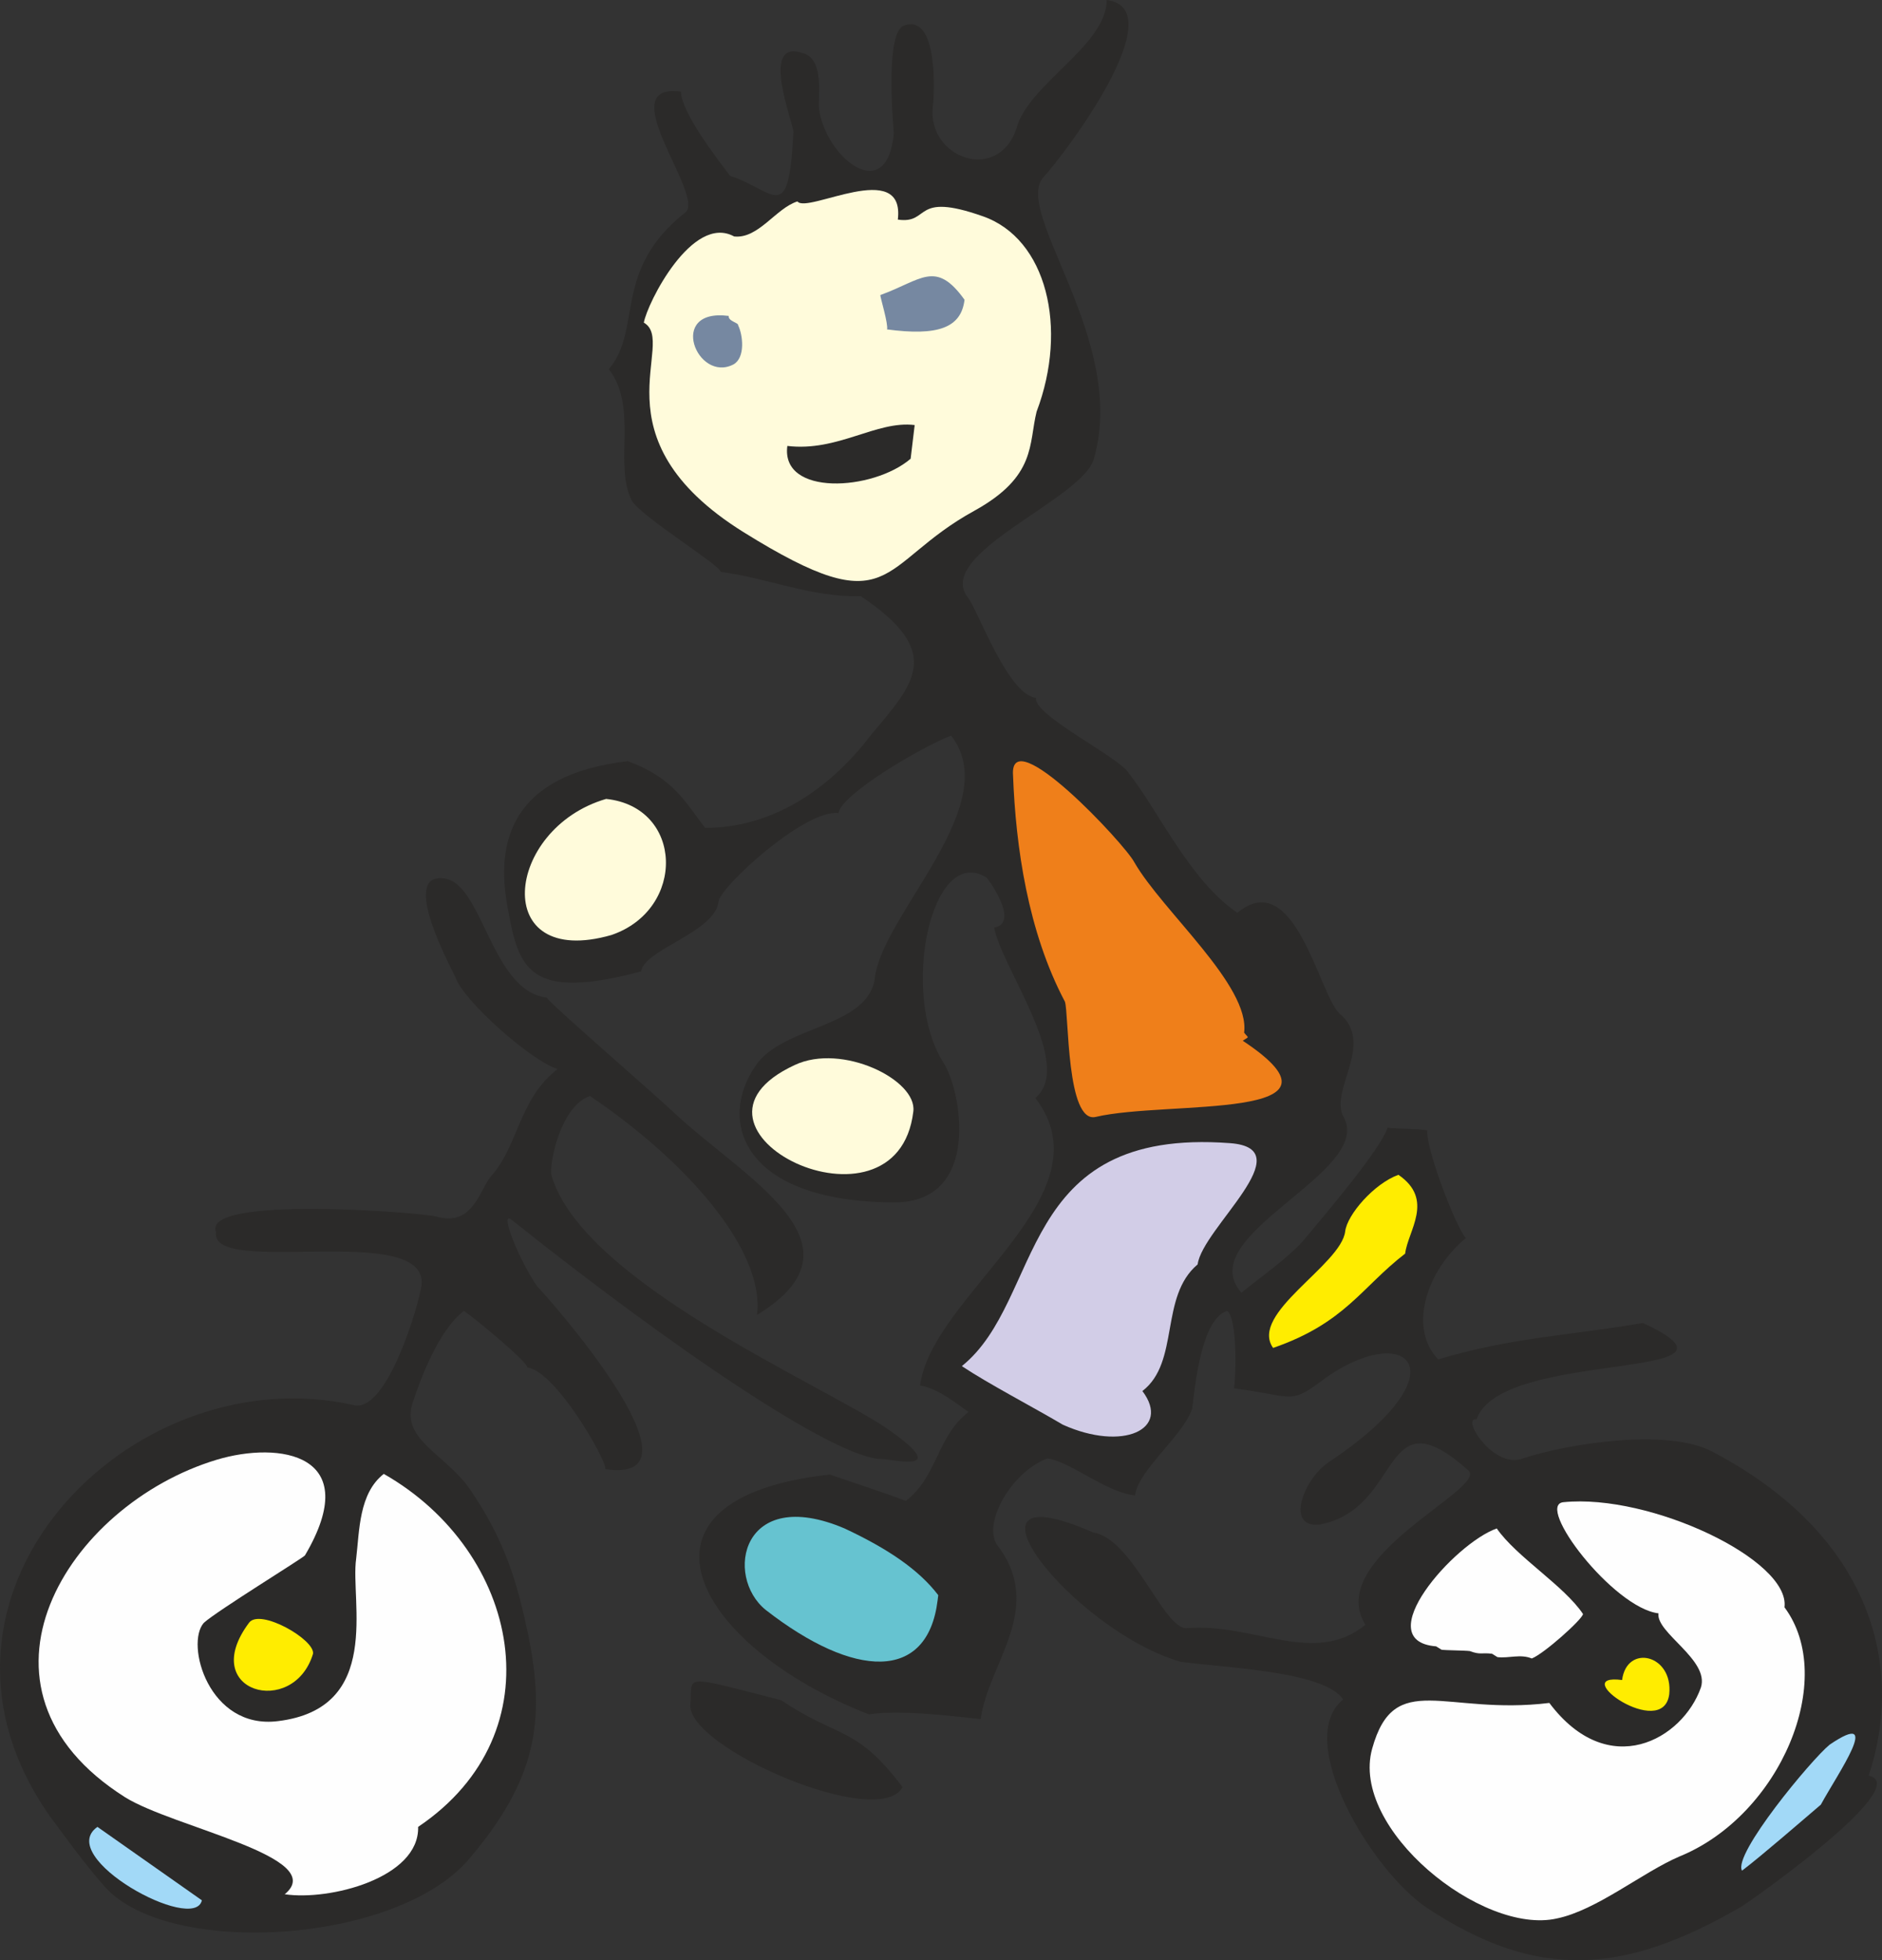 <?xml version="1.0" encoding="utf-8"?>
<svg viewBox="0 0 15294.9 15933" style="shape-rendering:geometricPrecision; text-rendering:geometricPrecision; image-rendering:optimizeQuality; fill-rule:evenodd; clip-rule:evenodd" xmlns="http://www.w3.org/2000/svg">
  <rect x="0" y="0" width="15294.9" height="15933" fill="#333333" stroke="none"/>
  <defs>
    <style type="text/css">
   
    .fil6 {fill:#FEFEFE}
    .fil0 {fill:#2B2A29}
    .fil1 {fill:#FFFBDB}
    .fil5 {fill:#FFED00}
    .fil2 {fill:#EF7F1A}
    .fil3 {fill:#D2CDE7}
    .fil7 {fill:#A2D9F7}
    .fil8 {fill:#7688A1}
    .fil4 {fill:#66C3D0}
   
  </style>
  </defs>
  <g id="Ebene_x0020_1" transform="matrix(1, 0, 0, 1, -8006.547, -1726.941)">
    <g id="_2413577327920">
      <path class="fil0" d="M21358.9 12480.54c-613.24,104.04 -1056.74,114.99 -1664.51,295.67 -246.39,-257.34 -93.08,-722.74 224.49,-985.56 -87.6,-104.03 -328.52,-739.18 -312.09,-876.06 -104.03,-16.43 -251.87,-10.95 -323.05,-21.9 -60.23,180.69 -509.21,706.32 -667.99,897.96 -114.98,142.36 -372.33,323.04 -520.16,443.5 -416.13,-470.88 1095.07,-980.09 826.78,-1434.54 -109.51,-219.02 262.81,-591.34 -32.85,-837.73 -164.27,-158.79 -361.38,-1199.11 -826.78,-815.83 -383.28,-257.34 -640.62,-826.78 -881.54,-1133.4 -76.65,-131.41 -777.5,-470.88 -755.6,-613.24 -229.96,-27.38 -470.88,-711.8 -553.01,-815.83 -279.24,-355.9 936.29,-799.4 1023.89,-1127.92 279.25,-969.14 -673.46,-2014.93 -405.17,-2294.18 158.78,-169.73 1062.22,-1363.36 509.21,-1434.54 0,372.32 -640.62,684.42 -733.7,1045.79 -153.31,448.98 -728.22,235.44 -678.95,-180.68 10.96,-87.61 49.28,-761.08 -235.44,-657.05 -147.83,54.76 -93.08,733.7 -82.13,876.06 -54.75,602.29 -558.48,191.64 -607.76,-202.59 -10.95,-71.18 49.28,-405.17 -131.41,-448.98 -355.9,-125.93 -76.65,569.44 -76.65,640.62 -38.33,772.03 -147.84,476.36 -514.69,355.9 -120.46,-158.79 -394.22,-514.69 -399.7,-684.42 -574.91,-76.66 197.11,843.2 38.33,980.09 -602.29,476.35 -344.95,947.23 -624.19,1275.76 240.91,312.09 38.32,772.02 186.16,1067.69 76.65,131.41 728.22,531.11 722.75,580.39 383.27,49.28 733.69,208.06 1138.87,197.11 678.95,454.46 438.03,706.32 87.61,1122.45 -361.38,476.36 -832.26,761.07 -1352.42,761.07 -158.78,-202.58 -251.86,-405.17 -629.66,-542.06 -941.76,109.51 -1078.65,651.57 -974.62,1193.63 87.61,487.31 164.26,761.08 1084.12,514.69 27.38,-180.69 602.29,-317.57 629.67,-569.44 16.43,-120.46 700.85,-750.13 974.61,-717.27 21.91,-153.31 673.47,-536.59 914.39,-629.67 438.03,558.49 -553.01,1445.5 -618.72,1965.65 -49.27,410.66 -750.12,388.75 -969.14,717.28 -306.62,438.03 -125.93,1100.54 1111.5,1111.49 733.7,10.96 558.49,-914.38 416.13,-1133.39 -361.37,-563.97 -98.56,-1790.45 350.42,-1505.73 71.18,93.08 246.39,372.33 60.23,405.18 60.23,328.52 657.04,1116.97 334,1385.26 613.24,793.93 -843.21,1598.81 -936.29,2337.98 142.36,16.43 312.1,158.79 394.23,213.54 -257.34,197.11 -251.87,525.64 -509.21,722.75 -175.21,-65.71 -443.5,-153.31 -618.72,-213.54 -1752.11,191.64 -1111.49,1390.74 317.58,1949.23 246.39,-38.33 657.04,10.95 908.9,38.32 60.23,-454.45 531.11,-903.43 131.41,-1418.11 -114.98,-180.69 120.46,-591.34 410.66,-700.85 191.63,27.38 470.88,273.77 711.79,301.15 27.38,-208.07 388.75,-481.84 465.41,-706.33 21.9,-191.63 76.65,-733.69 284.72,-793.92 82.13,71.18 71.18,514.68 54.75,629.66 509.21,65.71 443.5,142.36 755.6,-93.08 667.99,-459.93 1106.02,-32.85 10.95,695.37 -208.06,142.36 -350.42,542.06 -65.7,503.74 678.94,-131.41 487.3,-1078.65 1204.57,-438.03 158.79,147.83 -1177.2,706.32 -837.73,1253.85 -416.12,339.48 -903.43,-16.42 -1450.97,27.38 -186.16,16.43 -438.02,-728.22 -761.07,-777.5 -1221.01,-536.59 -164.26,799.4 711.8,1051.27 366.85,49.28 1171.72,76.65 1319.56,306.62 -405.18,323.05 224.49,1385.26 678.94,1691.88 908.91,602.29 1615.23,536.59 2551.52,-5.47 27.38,-10.95 1423.59,-985.57 1040.32,-1067.7 295.67,-892.48 21.9,-1954.7 -1270.29,-2633.64 -372.32,-197.12 -1193.62,-60.23 -1538.57,54.75 -240.92,93.08 -509.21,-339.47 -377.8,-317.57 197.11,-580.39 2387.26,-301.14 1352.41,-782.98z"/>
      <path class="fil0" d="M12373.84 12184.87c-142.36,-202.58 -317.57,-629.66 -208.06,-542.06 1270.28,1012.94 2633.64,1949.23 3011.44,1943.76 109.51,5.47 569.44,120.45 32.85,-251.87 -536.58,-361.37 -2469.38,-1188.15 -2721.25,-2053.26 -21.9,-87.61 71.18,-563.96 312.1,-646.09 772.02,520.16 1423.59,1248.38 1357.89,1779.49 941.76,-574.91 -109.51,-1111.5 -678.95,-1648.08 -136.88,-131.41 -1029.37,-903.44 -1029.37,-930.81 -454.45,-54.76 -520.16,-936.29 -837.73,-969.14 -355.89,-43.81 49.28,706.32 93.09,799.4 65.7,197.11 618.71,684.42 832.25,750.12 -312.1,240.92 -317.57,613.24 -531.11,859.63 -104.03,109.51 -147.83,427.08 -454.46,339.48 -120.45,-32.86 -1910.9,-175.21 -1790.44,125.93 -54.75,372.32 1730.22,-93.08 1669.99,432.55 -16.43,136.89 -273.77,1034.85 -547.54,974.62 -1823.29,-410.65 -3734.19,1555 -2469.39,3345.44 125.94,169.74 279.25,383.28 443.51,569.44 520.16,580.39 2387.25,465.4 2967.64,-235.44 536.59,-635.14 618.72,-1111.5 470.88,-1823.3 -87.6,-416.12 -186.16,-755.6 -470.88,-1171.72 -197.11,-284.72 -553.01,-399.7 -470.88,-689.9 65.71,-202.59 213.54,-602.29 421.6,-761.07 82.14,54.75 520.16,416.12 514.69,459.93 229.96,27.37 646.09,755.6 635.14,826.78 897.96,131.4 -509.21,-1445.5 -553.01,-1483.83z"/>
      <path class="fil1" d="M16431.08 5072.38c-65.7,262.82 0,525.64 -503.73,804.88 -799.41,438.03 -646.1,941.76 -1878.05,175.21 -1237.43,-772.02 -531.11,-1544.05 -810.35,-1702.83 27.37,-158.79 394.22,-887.01 733.69,-700.85 197.12,21.9 339.48,-229.97 514.69,-284.72 76.65,104.03 876.05,-355.9 815.83,147.84 268.29,38.32 114.98,-229.97 689.89,-27.38 520.16,180.69 695.37,908.91 438.03,1587.85z"/>
      <path class="fil2" d="M18117.49 10120.66c38.33,49.28 43.8,27.38 -10.95,65.71 991.04,657.04 -613.24,481.83 -1193.63,618.71 -240.91,60.23 -219.01,-843.2 -251.87,-936.28 -301.14,-569.44 -399.7,-1259.34 -421.6,-1839.72 -32.85,-448.98 908.91,558.48 985.57,706.32 229.96,399.7 941.76,1001.99 892.48,1385.26z"/>
      <path class="fil1" d="M15429.09 10761.28c-131.41,1106.02 -2086.11,142.36 -963.66,-377.8 383.27,-180.69 996.51,120.46 963.66,377.8z"/>
      <path class="fil1" d="M12976.13 9326.74c-991.04,284.72 -870.58,-865.11 -43.8,-1106.03 629.66,65.71 651.56,897.96 43.8,1106.03z"/>
      <path class="fil3" d="M17739.69 12004.19c-312.1,262.81 -142.36,793.92 -448.98,1029.36 235.44,312.1 -158.78,492.79 -646.09,273.77 -240.92,-142.36 -607.77,-333.99 -821.31,-476.35 673.47,-542.06 432.56,-1943.76 2179.2,-1812.35 596.81,43.81 -224.49,689.9 -262.82,985.57z"/>
      <path class="fil4" d="M15626.2 14736.39c-82.13,662.52 -678.94,635.14 -1396.21,76.66 -339.48,-273.77 -197.12,-1018.42 640.61,-662.52 350.43,164.26 602.29,333.99 761.08,542.06l-5.48 43.8z"/>
      <path class="fil5" d="M19426.1 11916.58c-355.9,273.77 -487.31,563.96 -1073.17,766.55 -197.11,-279.24 553.01,-673.47 585.86,-947.24 16.43,-136.88 235.44,-388.75 432.56,-459.93 295.67,202.59 76.65,454.46 54.75,640.62z"/>
      <path class="fil6" d="M22508.73 14791.14c432.55,580.39 -32.85,1691.89 -854.16,2025.89 -295.67,125.93 -673.47,438.03 -996.51,503.73 -607.77,136.88 -1680.94,-728.22 -1500.25,-1379.79 180.68,-651.57 591.34,-268.29 1440.02,-372.32 481.83,640.61 1084.12,295.67 1231.95,-125.94 71.18,-224.49 -366.85,-443.5 -344.94,-602.29 -366.85,-43.8 -1007.47,-881.53 -772.03,-903.43 706.32,-71.18 1845.2,470.88 1795.92,854.15z"/>
      <path class="fil6" d="M20871.6 14845.9c-5.48,43.8 -317.58,323.04 -416.13,361.37 -93.08,-38.33 -186.16,0 -279.25,-10.95l-43.8 -27.38c-87.6,-10.95 -93.08,10.96 -180.68,-21.9 -43.81,-5.47 -191.64,-5.47 -229.97,-10.95l-43.8 -27.37c-553.01,-43.81 147.83,-837.73 492.78,-958.19 158.78,229.96 547.54,465.4 700.85,695.37z"/>
      <path class="fil5" d="M21572.44 15497.47c-49.28,383.27 -837.73,-175.22 -383.27,-114.99 38.32,-295.67 416.12,-208.06 383.27,114.99z"/>
      <path class="fil7" d="M22804.4 16395.42c-147.84,125.94 -481.83,416.13 -640.62,536.59 -76.66,-131.41 563.96,-903.43 711.8,-1023.89 443.5,-301.15 65.7,235.44 -71.18,487.3z"/>
      <path class="fil0" d="M14355.92 15546.74c-832.26,-213.53 -717.27,-202.58 -739.17,32.86 -32.86,350.42 1533.1,1029.36 1724.73,673.47 -377.8,-503.74 -525.63,-394.23 -985.56,-706.33z"/>
      <path class="fil5" d="M10550.54 15168.94c-158.78,525.64 -941.76,312.1 -520.15,-251.86 87.6,-120.46 536.58,136.88 520.15,251.86z"/>
      <path class="fil6" d="M11404.7 16576.11c10.95,416.13 -722.75,602.29 -1084.12,547.54 366.85,-301.15 -903.43,-542.06 -1297.66,-788.45 -1401.69,-887.01 -470.88,-2376.31 744.65,-2743.16 509.21,-153.31 1204.58,-49.28 717.27,777.5 -16.43,21.9 -711.8,448.98 -821.3,547.54 -153.31,169.73 38.32,870.58 602.29,799.4 854.15,-104.03 585.86,-974.61 635.14,-1319.56 27.37,-229.97 21.9,-531.11 224.49,-689.9 1106.02,629.67 1418.11,2102.54 279.24,2869.09z"/>
      <path class="fil7" d="M9647.11 17172.93c-60.23,273.76 -1199.1,-350.43 -848.68,-596.82l848.68 596.82z"/>
      <path class="fil8" d="M14005.5 4371.54c5.47,-21.9 -82.13,-32.85 -76.66,-76.66 -503.73,-65.7 -257.34,547.54 38.33,394.23 98.55,-54.76 76.65,-240.92 38.33,-317.57z"/>
      <path class="fil8" d="M15845.22 4163.47c-235.44,-328.52 -350.43,-158.78 -684.42,-38.32 0,21.9 65.7,235.44 54.75,279.24 410.65,54.75 602.29,-10.95 629.67,-240.92z"/>
      <path class="fil0" d="M15407.19 5455.66l32.85 -273.77c-312.1,-38.33 -624.19,219.01 -1034.84,169.74 -54.76,410.65 695.37,366.85 1001.99,104.03z"/>
    </g>
  </g>
</svg>